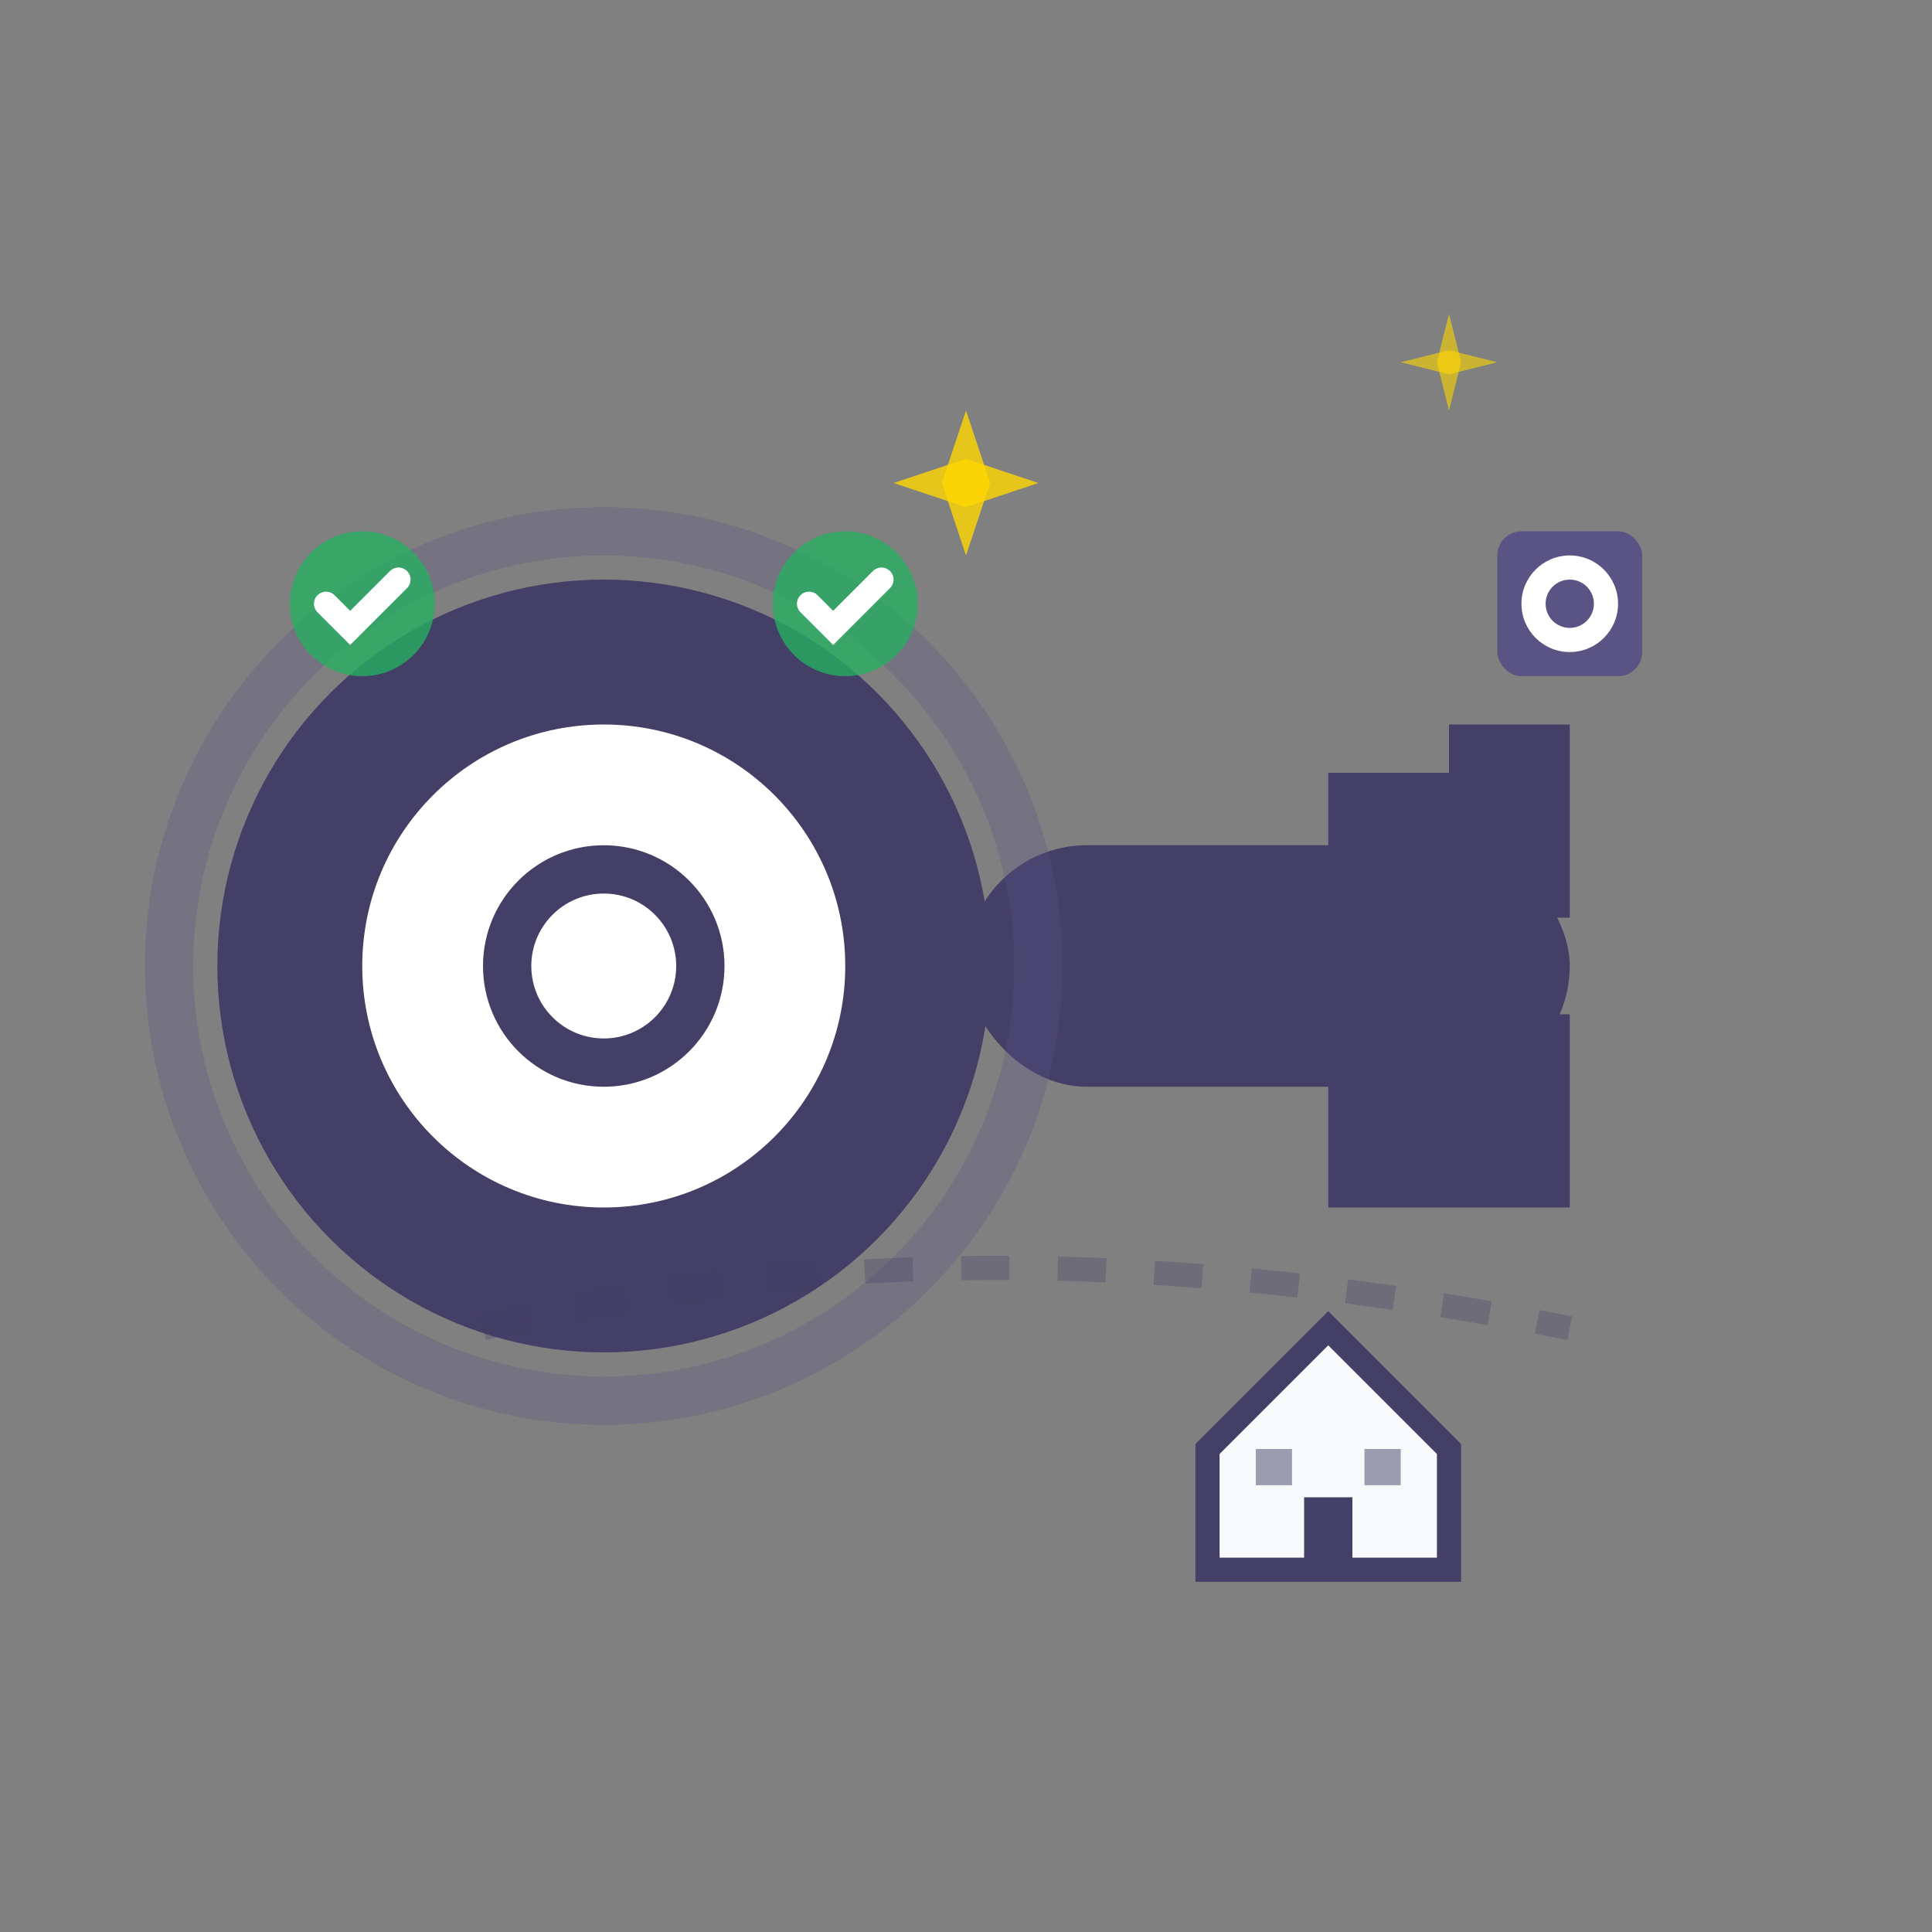 <svg width="80" height="80" viewBox="0 0 80 80" fill="none" xmlns="http://www.w3.org/2000/svg">
    <rect x="0" y="0" width="80" height="80" fill="#808080" stroke="none"/>
    <!-- Key handle -->
    <circle cx="25" cy="40" r="15" fill="#433f66" stroke="#433f66" stroke-width="2"/>
    <circle cx="25" cy="40" r="10" fill="#ffffff"/>
    <circle cx="25" cy="40" r="5" fill="#433f66"/>
    
    <!-- Key shaft -->
    <rect x="40" y="35" width="25" height="10" fill="#433f66" rx="5"/>
    
    <!-- Key teeth -->
    <rect x="60" y="30" width="5" height="8" fill="#433f66"/>
    <rect x="60" y="42" width="5" height="8" fill="#433f66"/>
    <rect x="55" y="32" width="5" height="6" fill="#433f66"/>
    <rect x="55" y="42" width="5" height="8" fill="#433f66"/>
    
    <!-- Key ring -->
    <circle cx="25" cy="40" r="18" fill="none" stroke="#5a5485" stroke-width="2" opacity="0.3"/>
    
    <!-- Decorative elements -->
    <circle cx="25" cy="40" r="3" fill="#ffffff"/>
    
    <!-- Success/secure indicators -->
    <g transform="translate(15, 25)">
        <circle cx="0" cy="0" r="3" fill="#27ae60" opacity="0.8"/>
        <path d="M-1.5 0 L-0.5 1 L1.5 -1" stroke="#ffffff" stroke-width="1" fill="none" stroke-linecap="round"/>
    </g>
    
    <g transform="translate(35, 25)">
        <circle cx="0" cy="0" r="3" fill="#27ae60" opacity="0.8"/>
        <path d="M-1.5 0 L-0.5 1 L1.5 -1" stroke="#ffffff" stroke-width="1" fill="none" stroke-linecap="round"/>
    </g>
    
    <!-- Lock mechanism -->
    <g transform="translate(65, 25)">
        <rect x="-3" y="-3" width="6" height="6" fill="#5a5485" rx="1"/>
        <circle cx="0" cy="0" r="2" fill="#ffffff"/>
        <circle cx="0" cy="0" r="1" fill="#5a5485"/>
    </g>
    
    <!-- Key path/movement -->
    <path d="M20 55 Q40 50 65 55" stroke="#433f66" stroke-width="1" fill="none" opacity="0.3" stroke-dasharray="2,2"/>
    
    <!-- Home/house icon -->
    <g transform="translate(50, 55)">
        <path d="M0 5 L5 0 L10 5 L10 10 L0 10 Z" fill="#f8f9fa" stroke="#433f66" stroke-width="1"/>
        <rect x="4" y="7" width="2" height="3" fill="#433f66"/>
        <rect x="2" y="5" width="1.5" height="1.5" fill="#433f66" opacity="0.5"/>
        <rect x="6.5" y="5" width="1.5" height="1.5" fill="#433f66" opacity="0.5"/>
    </g>
    
    <!-- Sparkle effects -->
    <g transform="translate(40, 20)">
        <path d="M0 -3 L1 0 L0 3 L-1 0 Z" fill="#FFD700" opacity="0.8"/>
        <path d="M-3 0 L0 1 L3 0 L0 -1 Z" fill="#FFD700" opacity="0.8"/>
    </g>
    
    <g transform="translate(60, 15)">
        <path d="M0 -2 L0.5 0 L0 2 L-0.5 0 Z" fill="#FFD700" opacity="0.6"/>
        <path d="M-2 0 L0 0.5 L2 0 L0 -0.5 Z" fill="#FFD700" opacity="0.6"/>
    </g>
</svg>
